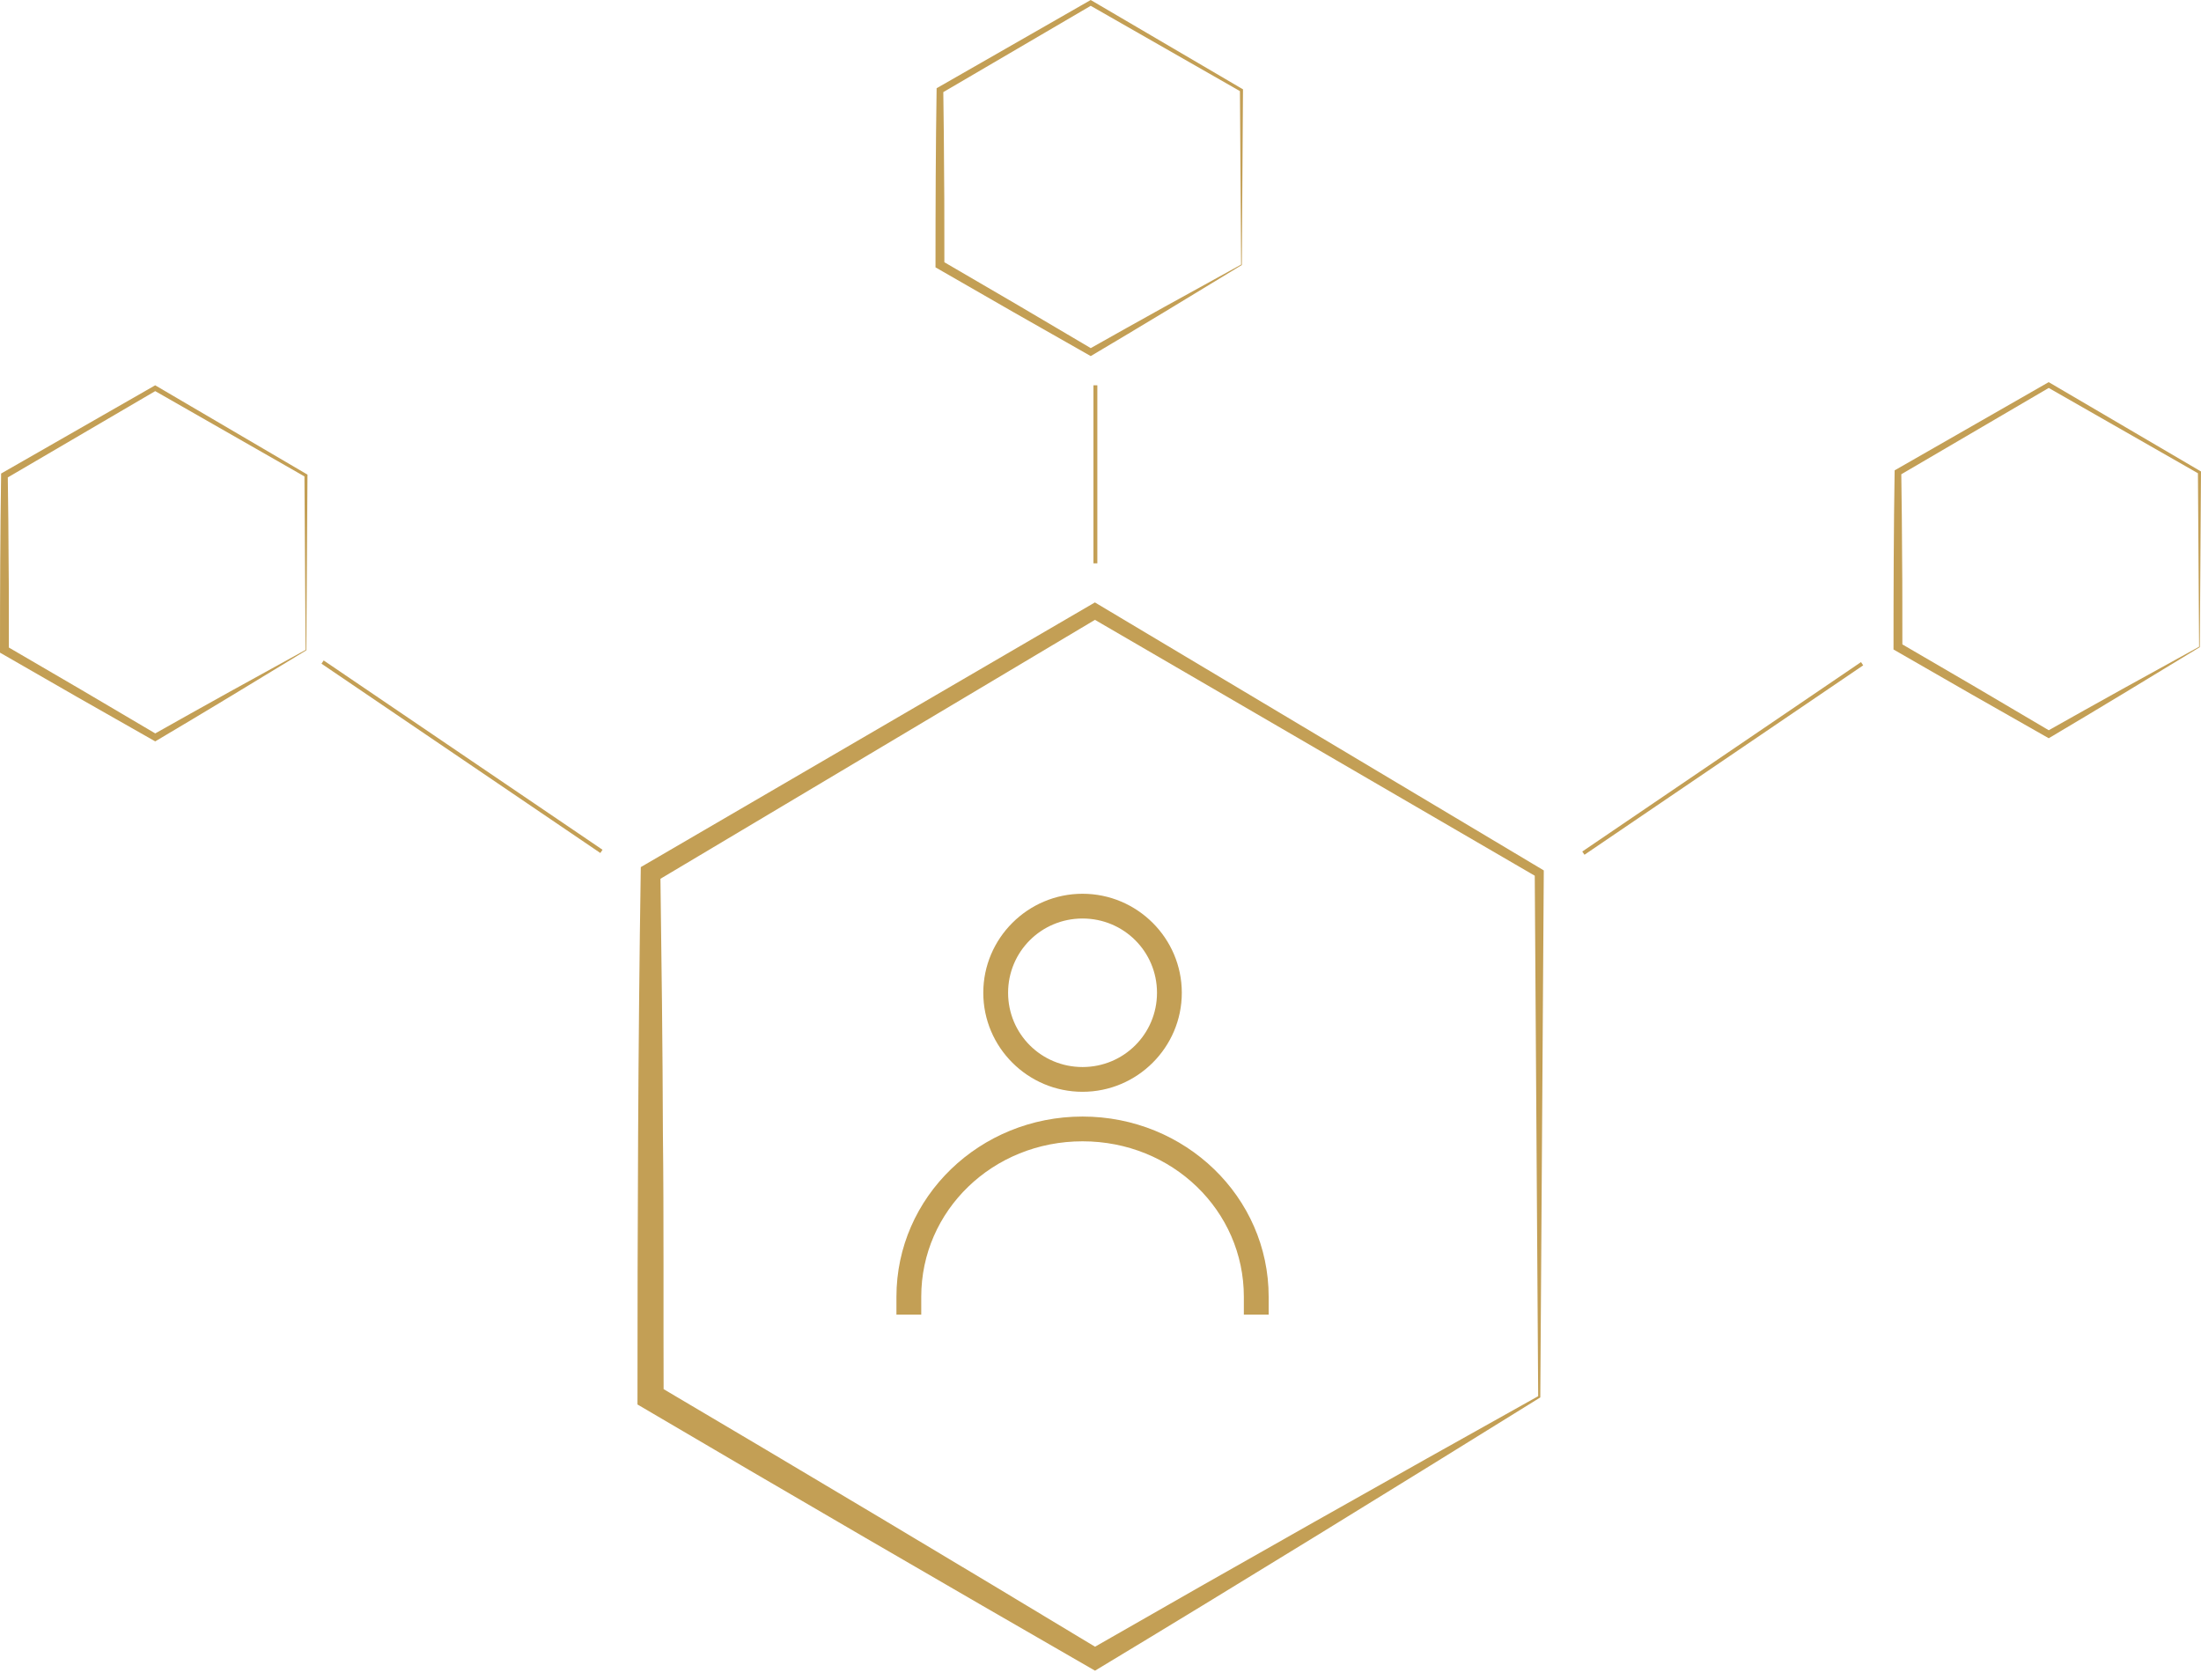 <svg width="169" height="129" viewBox="0 0 169 129" fill="none" xmlns="http://www.w3.org/2000/svg">
<path d="M118.107 107.188L117.842 67.026L118.015 67.332L83.787 47.422H84.354L50.328 67.696L50.706 67.029C50.795 73.509 50.882 80.626 50.901 87.135C50.976 93.061 50.931 101.397 50.955 107.241L50.453 106.353C61.142 112.657 73.838 120.24 84.462 126.655H83.679C94.706 120.323 106.98 113.402 118.107 107.191V107.188ZM118.272 107.285C107.258 114.121 95.159 121.588 84.079 128.265C72.99 121.886 59.972 114.319 48.948 107.828C48.948 94.326 48.992 80.064 49.202 66.571L49.572 66.356L83.784 46.418L84.07 46.25L84.351 46.418L118.361 66.72L118.536 66.825V67.026L118.269 107.285H118.272Z" fill="#C39F55"/>
<path d="M83.121 68.618C78.924 68.618 75.5 72.033 75.5 76.22C75.5 80.407 78.924 83.822 83.121 83.822C87.319 83.822 90.743 80.407 90.743 76.22C90.743 72.033 87.32 68.618 83.121 68.618ZM83.121 70.518C86.29 70.518 88.838 73.059 88.838 76.22C88.838 79.38 86.29 81.921 83.121 81.921C79.953 81.921 77.405 79.38 77.405 76.22C77.405 73.059 79.953 70.518 83.121 70.518ZM83.121 85.722C75.236 85.722 68.831 91.89 68.831 99.561V100.927H70.736V99.561C70.736 92.942 76.228 87.623 83.121 87.623C90.015 87.623 95.507 92.942 95.507 99.561V100.927H97.412V99.561C97.412 91.89 91.007 85.722 83.121 85.722Z" fill="#C39F55"/>
<path d="M168.854 49.651L168.764 36.264L168.823 36.366L157.21 29.729H157.402L145.858 36.487L145.986 36.265C146.016 38.425 146.046 40.797 146.052 42.967C146.078 44.942 146.062 47.721 146.07 49.669L145.9 49.373C149.527 51.474 153.834 54.002 157.439 56.14H157.173C160.915 54.029 165.079 51.722 168.854 49.652V49.651ZM168.91 49.683C165.173 51.962 161.068 54.451 157.309 56.677C153.547 54.55 149.13 52.028 145.39 49.864C145.39 45.364 145.404 40.61 145.476 36.112L145.601 36.04L157.209 29.394L157.306 29.338L157.401 29.394L168.94 36.162L169 36.197V36.264L168.909 49.683H168.91Z" fill="#C39F55"/>
<path d="M95.296 20.313L95.206 6.925L95.264 7.027L83.651 0.391L83.844 0.391L72.299 7.149L72.428 6.926C72.458 9.086 72.487 11.459 72.493 13.628C72.519 15.604 72.504 18.382 72.512 20.33L72.341 20.034C75.968 22.136 80.276 24.663 83.88 26.802H83.615C87.356 24.691 91.52 22.384 95.296 20.314V20.313ZM95.352 20.345C91.615 22.624 87.51 25.113 83.75 27.338C79.988 25.212 75.571 22.69 71.831 20.526C71.831 16.026 71.846 11.271 71.917 6.774L72.043 6.702L83.65 0.056L83.748 0L83.843 0.056L95.382 6.823L95.441 6.858V6.925L95.351 20.345H95.352Z" fill="#C39F55"/>
<path d="M23.465 49.894L23.375 36.506L23.433 36.608L11.82 29.972H12.013L0.468 36.73L0.597 36.507C0.627 38.667 0.656 41.04 0.662 43.209C0.688 45.185 0.673 47.963 0.681 49.911L0.51 49.615C4.137 51.717 8.445 54.245 12.049 56.383H11.784C15.525 54.272 19.689 51.965 23.465 49.895V49.894ZM23.52 49.926C19.784 52.205 15.679 54.694 11.919 56.919C8.157 54.793 3.74 52.271 0 50.107C0 45.606 0.015 40.852 0.086 36.355L0.212 36.283L11.819 29.637L11.916 29.581L12.012 29.637L23.551 36.404L23.61 36.439V36.506L23.52 49.926H23.52Z" fill="#C39F55"/>
<line x1="84.108" y1="43.25" x2="84.108" y2="29.581" stroke="#C39F55" stroke-width="0.3"/>
<line x1="46.18" y1="65.364" x2="24.769" y2="50.83" stroke="#C39F55" stroke-width="0.3"/>
<line y1="-0.15" x2="25.878" y2="-0.15" transform="matrix(0.827 -0.562 -0.562 -0.827 121.493 65.375)" stroke="#C39F55" stroke-width="0.3"/>
</svg>
